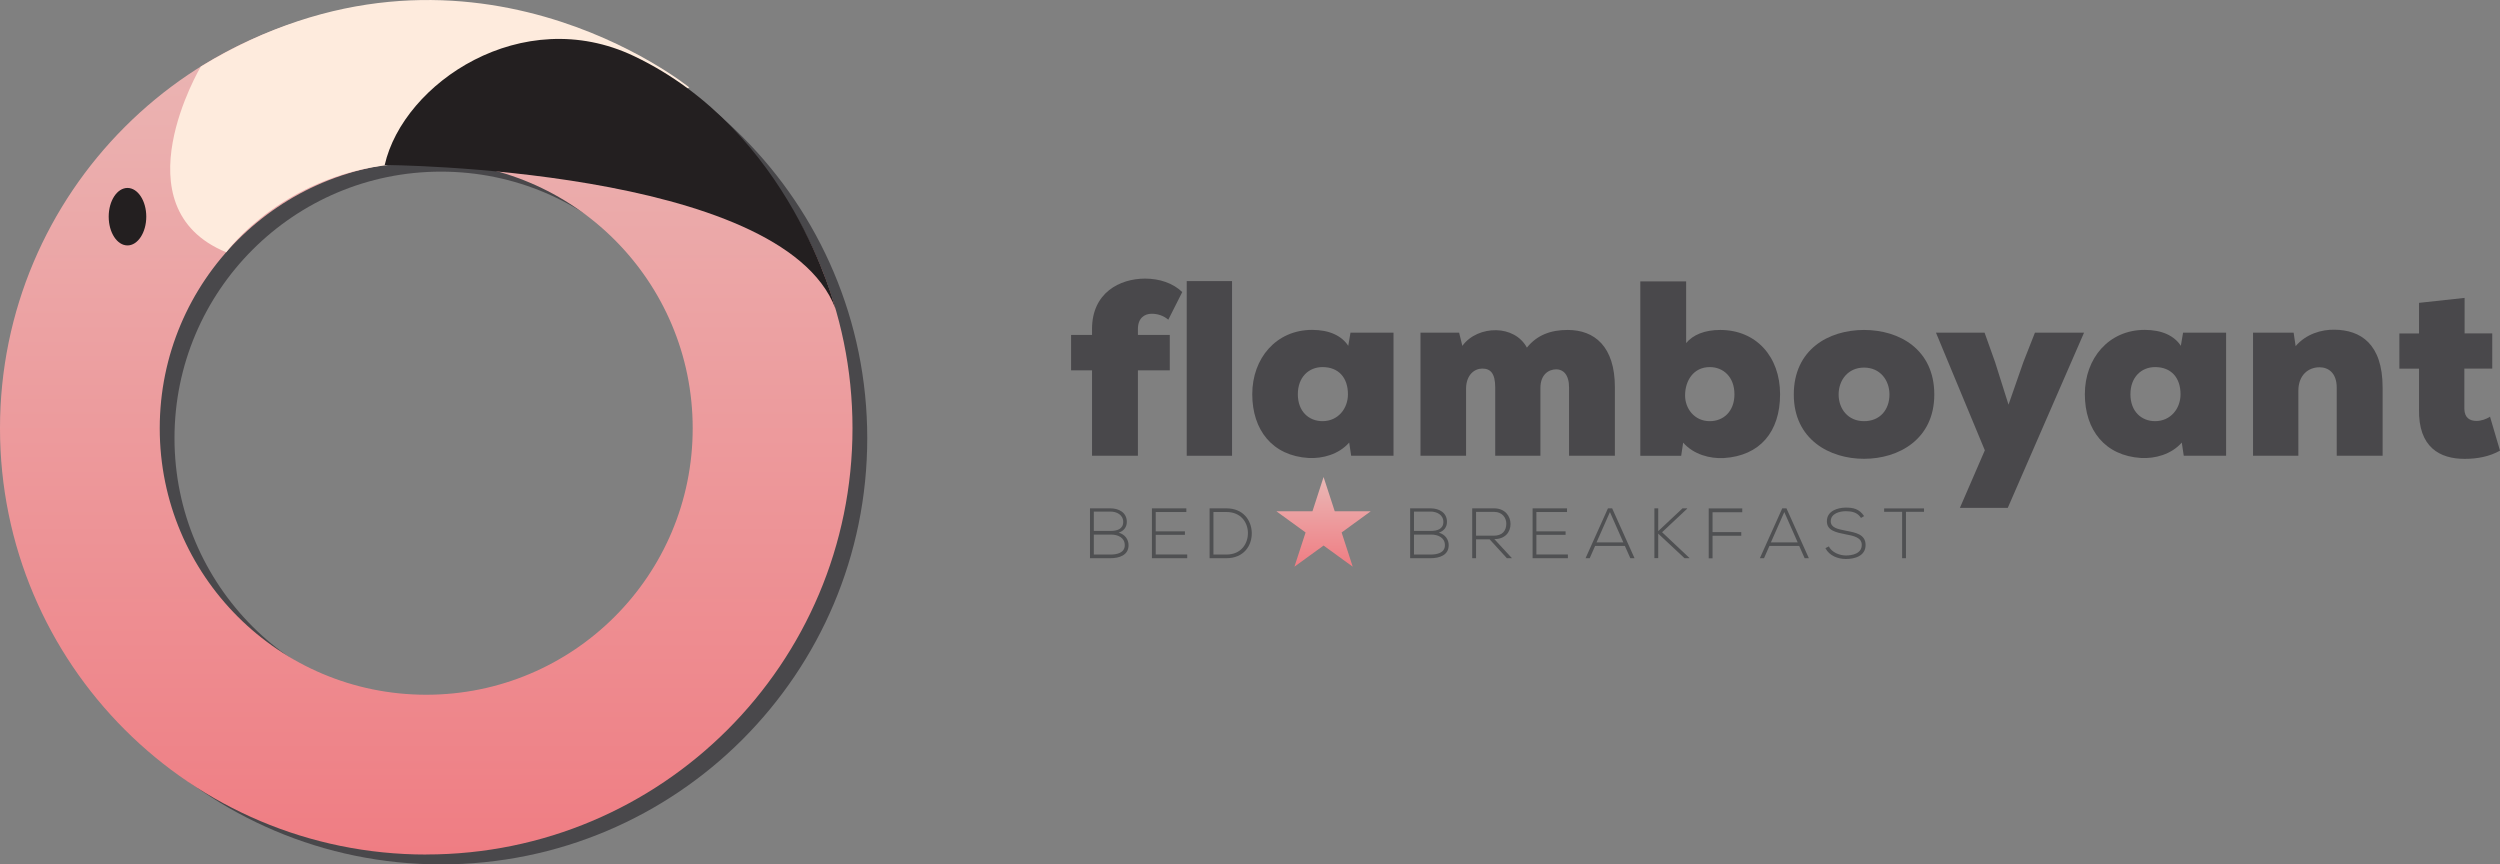 <?xml version="1.0" encoding="UTF-8"?> <svg xmlns="http://www.w3.org/2000/svg" xmlns:xlink="http://www.w3.org/1999/xlink" id="Layer_2" data-name="Layer 2" viewBox="0 0 403.17 139.4"><rect x="0" y="0" width="403.17" height="139.4" fill="#808080" stroke="none"/><defs><style> .cls-1 { fill: #49484b; } .cls-2 { fill: url(#linear-gradient-2); } .cls-3 { fill: #231f20; } .cls-4 { fill: #4f5052; } .cls-5 { fill: url(#linear-gradient); } .cls-6 { fill: #feebdd; } </style><linearGradient id="linear-gradient" x1="68.74" y1="137.8" x2="68.74" y2=".33" gradientUnits="userSpaceOnUse"><stop offset="0" stop-color="#ef7d83"></stop><stop offset="1" stop-color="#eab8b6"></stop></linearGradient><linearGradient id="linear-gradient-2" x1="213.45" y1="91.39" x2="213.45" y2="76.93" xlink:href="#linear-gradient"></linearGradient></defs><g id="Layer_1-2" data-name="Layer 1"><g><g><path class="cls-1" d="M71.12,139.4c37.96,0,68.74-30.78,68.74-68.74S109.08,1.92,71.12,1.92,2.39,32.7,2.39,70.66s30.77,68.74,68.74,68.74ZM71.12,27.68c23.74,0,42.97,19.24,42.97,42.98s-19.24,42.97-42.97,42.97-42.98-19.24-42.98-42.97,19.25-42.98,42.98-42.98Z"></path><path class="cls-5" d="M68.74,137.8c37.96,0,68.74-30.78,68.74-68.74S106.69.33,68.74.33,0,31.1,0,69.07s30.77,68.74,68.74,68.74ZM68.74,26.09c23.73,0,42.97,19.24,42.97,42.98s-19.24,42.97-42.97,42.97-42.98-19.24-42.98-42.97,19.25-42.98,42.98-42.98Z"></path><path class="cls-6" d="M32.39,10.73s-13.49,22.72,4.09,29.95c0,0,9.63-13.2,28.62-14.3,19-1.1,46.07-12.27,46.07-12.27,0,0-36.12-29.35-78.78-3.38Z"></path><path class="cls-3" d="M134.7,49.7s-7.18-28.63-32.47-40.66C84.21.47,65.05,13.38,62.04,26.61c0,0,63.99.35,72.66,23.09Z"></path><path class="cls-3" d="M17.53,34.94c0-2.56,1.36-4.63,3.03-4.63s3.03,2.08,3.03,4.63-1.36,4.64-3.03,4.64-3.03-2.07-3.03-4.64Z"></path></g><g><g><path class="cls-1" d="M176.11,73.5v-13.78h-3.38v-5.71h3.38v-.96c0-5.83,4.46-8.12,8.56-8.12,2.29,0,4.5.72,5.99,2.17l-2.25,4.46c-.8-.68-1.73-.96-2.69-.96-1.17,0-2.21.72-2.21,2.45v.96h5.14v5.71h-5.14v13.78h-7.39Z"></path><path class="cls-1" d="M198.69,45.33v28.17h-7.31v-28.17h7.31Z"></path><path class="cls-1" d="M217.78,53.65h6.95v19.85h-6.83l-.32-2.13c-1.69,1.93-4.34,2.61-6.55,2.49-5.83-.36-9.08-4.5-9.08-10.29s3.86-10.37,9.65-10.37c2.81,0,4.78.96,5.83,2.57l.36-2.13ZM209.3,63.58c0,2.77,1.77,4.34,3.98,4.34,2.49,0,4.1-2.01,4.1-4.34,0-2.65-1.49-4.38-4.1-4.38-2.21,0-3.98,1.61-3.98,4.38Z"></path><path class="cls-1" d="M241.13,73.5v-11.01c0-2.29-.76-3.05-2.09-3.05-1.25,0-2.57,1-2.61,3.17v10.89h-7.35v-19.85h6.23l.52,2.13c1.25-1.73,3.42-2.57,5.47-2.53,2.01.04,3.94.96,4.94,2.81,1.65-2.05,3.86-2.85,6.59-2.85,4.3,0,7.6,2.65,7.6,9.24v11.05h-7.39v-11.01c0-2.09-.96-2.93-2.05-2.93-1.25,0-2.57.84-2.57,3.01v10.93h-7.27Z"></path><path class="cls-1" d="M271.91,55.34c1.09-1.33,2.97-2.13,5.51-2.13,5.79,0,9.65,4.3,9.65,10.37s-3.26,9.93-9.08,10.29c-2.21.12-4.86-.56-6.55-2.49l-.32,2.13h-6.59v-28.13h7.39v9.97ZM271.75,63.78c0,2.09,1.49,4.14,3.98,4.14,2.21,0,3.98-1.57,3.98-4.34s-1.77-4.38-3.98-4.38c-2.61,0-3.98,2.17-3.98,4.58Z"></path><path class="cls-1" d="M311.94,63.62c0,7.23-5.75,10.37-11.33,10.37s-11.33-3.13-11.33-10.37,5.59-10.41,11.33-10.41,11.33,3.17,11.33,10.41ZM304.71,63.62c0-2.29-1.49-4.34-4.1-4.34s-4.1,2.05-4.1,4.34,1.49,4.3,4.1,4.3,4.1-1.89,4.1-4.3Z"></path><path class="cls-1" d="M336.09,53.65l-12.3,28.25h-7.72l4.02-9.28-7.88-18.97h7.84l1.69,4.74,2.17,6.87,2.41-6.91,1.85-4.7h7.92Z"></path><path class="cls-1" d="M352.05,53.65h6.95v19.85h-6.83l-.32-2.13c-1.69,1.93-4.34,2.61-6.55,2.49-5.83-.36-9.08-4.5-9.08-10.29s3.86-10.37,9.65-10.37c2.81,0,4.78.96,5.83,2.57l.36-2.13ZM343.57,63.58c0,2.77,1.77,4.34,3.98,4.34,2.49,0,4.1-2.01,4.1-4.34,0-2.65-1.49-4.38-4.1-4.38-2.21,0-3.98,1.61-3.98,4.38Z"></path><path class="cls-1" d="M376.84,73.5v-10.97c0-2.45-1.41-3.3-2.77-3.3-1.77,0-3.42,1.21-3.42,3.82v10.45h-7.31v-19.85h6.55l.32,2.17c1.69-1.97,4.18-2.69,6.27-2.65,4.18.04,7.76,2.25,7.76,9.32v11.01h-7.39Z"></path><path class="cls-1" d="M397.46,48.02v5.75h4.46v5.67h-4.5v6.51c.04,1.41.84,1.93,1.97,1.93.72,0,1.57-.28,2.17-.68l1.61,5.47c-1.69.96-3.66,1.33-5.71,1.33-3.94,0-7.48-1.81-7.35-8.04v-6.51h-3.17v-5.67h3.17v-4.94l7.35-.8Z"></path></g><g><polygon class="cls-2" points="213.45 76.93 215.25 82.45 221.06 82.45 216.36 85.87 218.15 91.39 213.45 87.98 208.75 91.39 210.55 85.87 205.84 82.45 211.66 82.45 213.45 76.93"></polygon><g><path class="cls-4" d="M181.72,84.18c0,.83-.51,1.47-1.31,1.72,1.01.28,1.59,1.09,1.59,2.02,0,1.65-1.54,2.1-2.92,2.1h-3.3v-8.04h3.3c1.36,0,2.64.67,2.64,2.19ZM176.4,85.62h2.76c.97,0,1.98-.3,1.98-1.45s-1.06-1.67-2.06-1.67h-2.68v3.11ZM176.4,89.43h2.68c1.01,0,2.31-.24,2.31-1.52-.01-1.25-1.15-1.7-2.23-1.7h-2.76v3.22Z"></path><path class="cls-4" d="M186.38,85.69h4.71v.56h-4.71v3.17h5.08v.6h-5.69v-8.04h5.55v.59h-4.94v3.13Z"></path><path class="cls-4" d="M201.87,85.91c.05,2.05-1.26,4.11-4.08,4.11h-2.72v-8.04h2.72c2.72,0,4.03,1.95,4.08,3.93ZM195.69,82.57v6.86h2.1c2.39,0,3.49-1.79,3.46-3.52-.03-1.68-1.14-3.34-3.46-3.34h-2.1Z"></path><path class="cls-4" d="M233.35,84.18c0,.83-.51,1.47-1.31,1.72,1.01.28,1.59,1.09,1.59,2.02,0,1.65-1.54,2.1-2.92,2.1h-3.3v-8.04h3.3c1.36,0,2.64.67,2.64,2.19ZM228.03,85.62h2.76c.97,0,1.98-.3,1.98-1.45s-1.06-1.67-2.06-1.67h-2.68v3.11ZM228.03,89.43h2.68c1.01,0,2.31-.24,2.31-1.52-.01-1.25-1.15-1.7-2.23-1.7h-2.76v3.22Z"></path><path class="cls-4" d="M243.83,90.02h-.82l-2.78-3.04h-2.19v3.04h-.62v-8.04h3.54c1.75,0,2.63,1.25,2.64,2.5.01,1.31-.85,2.46-2.61,2.46l2.84,3.08ZM238.04,86.39h2.85c1.4,0,2.02-.79,2.03-1.92.01-.94-.63-1.92-1.96-1.92h-2.92v3.84Z"></path><path class="cls-4" d="M247.77,85.69h4.71v.56h-4.71v3.17h5.08v.6h-5.69v-8.04h5.55v.59h-4.94v3.13Z"></path><path class="cls-4" d="M262.92,90.02l-.88-1.98h-4.8l-.87,1.98h-.67l3.61-8.04h.68l3.61,8.04h-.67ZM261.79,87.47l-2.16-4.89-2.16,4.89h4.32Z"></path><path class="cls-4" d="M272.44,90.02h-.78l-4.24-3.96v3.95h-.62v-8.03h.62v3.67l3.91-3.67h.75v.06l-4.04,3.79,4.41,4.15v.05Z"></path><path class="cls-4" d="M276.18,85.81h4.63v.59h-4.63v3.64h-.62v-8.05h5.41v.62h-4.79v3.21Z"></path><path class="cls-4" d="M291.03,90.02l-.88-1.98h-4.8l-.87,1.98h-.67l3.61-8.04h.68l3.61,8.04h-.67ZM289.91,87.47l-2.16-4.89-2.16,4.89h4.32Z"></path><path class="cls-4" d="M300.12,83.53c-.59-.94-1.53-1.08-2.44-1.09-.94,0-2.44.34-2.44,1.63,0,1.02,1.1,1.26,2.46,1.52,1.55.3,3.16.57,3.16,2.31-.01,1.82-1.84,2.25-3.18,2.25-1.25,0-2.68-.52-3.3-1.75l.55-.28c.49.98,1.76,1.46,2.75,1.46s2.56-.28,2.56-1.7c.01-1.21-1.32-1.47-2.64-1.72-1.47-.29-2.98-.59-2.98-2.07-.03-1.7,1.74-2.23,3.06-2.23,1.15,0,2.15.18,2.94,1.37l-.51.3Z"></path><path class="cls-4" d="M306.76,82.54h-2.91v-.55h6.43v.55h-2.91v7.48h-.62v-7.48Z"></path></g></g></g></g></g></svg> 